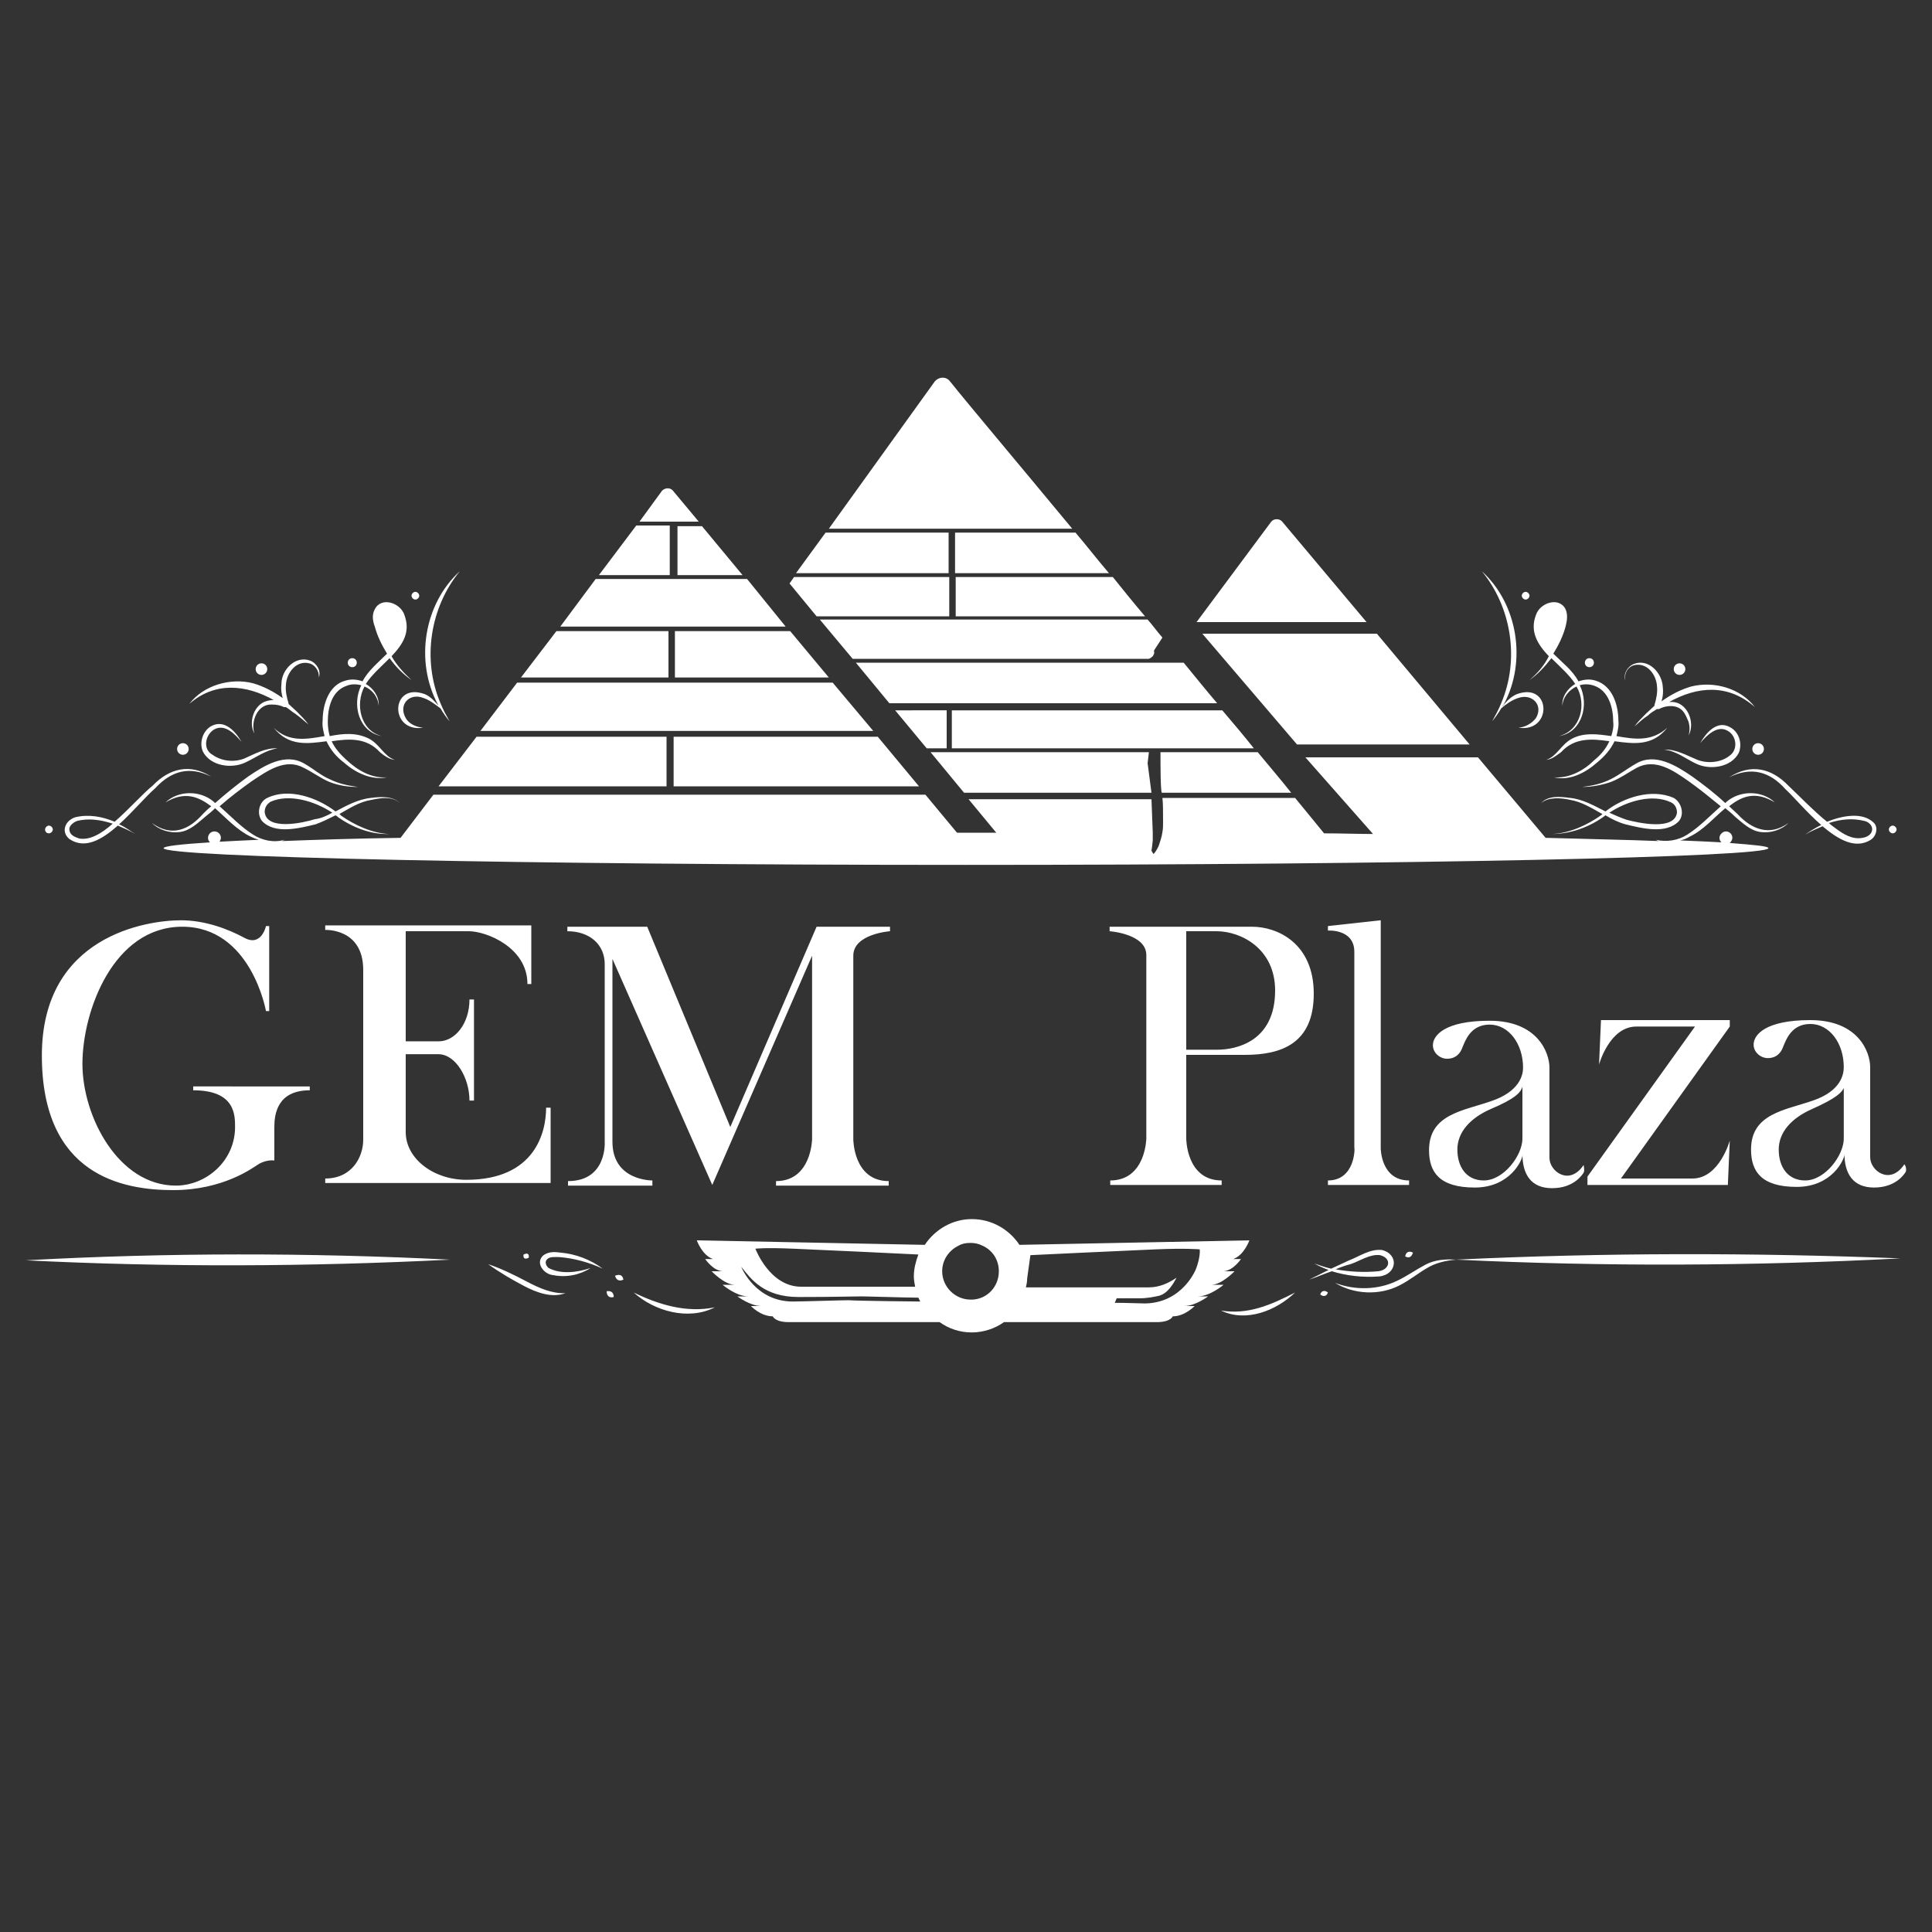 <?xml version="1.0" encoding="utf-8"?>
<!-- Generator: Adobe Illustrator 28.2.0, SVG Export Plug-In . SVG Version: 6.00 Build 0)  -->
<svg version="1.1" id="Layer_1" xmlns="http://www.w3.org/2000/svg" xmlns:xlink="http://www.w3.org/1999/xlink" x="0px" y="0px"
	 viewBox="0 0 300 300" style="enable-background:new 0 0 300 300;" xml:space="preserve">
<rect x="0" y="0" width="300" height="300" fill="#333333" stroke="none"/>
<style type="text/css">
	.st0{fill:#FFFFFF;}
</style>
<path class="st0" d="M113.4,175l13.4-31.1l-0.7,4.5L110.6,184l-15.5-35.1v28.4c0,6.1,6.2,6,6.2,6v0.8H88.2v-0.7
	c6.1,0,5.7-6.1,5.7-6.1s0-24.6,0-27.6c0-3-2.3-5.1-5.8-5.1v-0.7h12.4L113.4,175z M33.2,113.3c1.7-1,3.3,0.7,4.3,1.9
	c-0.9-1.6-2.6-3.5-4.6-2.5c-1.4,0.7-2,2.6-1.4,4c1.2,2.3,4.5,2.7,6.6,1.7c1.7-0.8,3.1-1.9,5-2.2c-1.9-0.1-3.6,0.9-5.2,1.6
	c-1.6,0.6-3.5,0.4-4.9-0.6C31.5,116.4,31.8,114.2,33.2,113.3z M138.2,144.6v-0.7h-11.4l-0.7,4.5v28.5c0,0-0.1,6.5-5.6,6.5v0.7h9h0.2
	h8.3v-0.7c-5.5,0-5.5-6.5-5.5-6.5v-28.5C132.5,145,138.2,144.6,138.2,144.6z M81.3,194.8c-0.1,0.6,0.2,0.8,0.8,0.5
	C82.2,194.7,81.9,194.5,81.3,194.8z M85.6,172h-0.8c0,3.8-1.7,11.2-12.4,11.2c-5.1,0-9.4-3.3-9.4-7.4c0-1.6,0-6.6,0-12.1
	c1.1,0,3.5,0,5.1,0c2.6,0,4.8,3.6,4.8,7.2h0.7v-7.8v-0.8v-7.1l-0.7,0c0,3.7-2.2,6.5-4.8,6.5c-1.6,0-4,0-5.1,0c0-8.3,0-17.1,0-17.1
	s7.1,0,9.8,0c2.7,0,9.1,2.5,9.1,8.2h0.6v-9.1H50.5v0.7c0,0,5.9-0.3,5.9,6.2c0,6.5,0,23.9,0,26.4c0,2.6-1.7,6-5.9,6v0.7h35V172z
	 M57.7,124.2c-1.9,0.3-3.4,1.3-5,2.2c0.1,0.1,0.2,0.1,0.2,0.2c2.1,1.5,4.9,2.8,7.5,2.9c-2.8,0.1-5.6-1-7.9-2.6
	c-0.1-0.1-0.2-0.2-0.4-0.3c-1,0.5-2,1-3.1,1.4c-2.5,0.6-6.3,1.6-8.3-0.5c-0.9-1.1-0.5-3,0.8-3.6c3.3-1.6,7.7-0.1,10.6,2.1
	c1.7-0.9,3.5-1.9,5.5-2.1c1.5-0.2,3.4-0.3,4.5,0.8C60.9,123.6,59.1,123.9,57.7,124.2z M51.6,126.2c-2.7-1.8-6.7-3-9.6-1.7
	c-0.6,0.4-0.9,0.9-0.9,1.6c0.3,2.9,5.9,1.7,7.8,1.1C49.8,127.1,50.7,126.7,51.6,126.2z M132.4,102.3h46h0l0,0c0,0,0.3-0.1,0.6-0.4
	c0.1-0.2,0.3-0.4,0.2-0.7c0-0.1,0-0.1,0-0.2l1.3-2c-0.8-0.9-1.5-1.9-2.3-2.8h-50.9L132.4,102.3z M199.1,81c-0.4-0.5-1.3-0.5-1.7,0
	l-11.6,15.6h26.4L199.1,81z M201.4,115.6h26.8l-14.4-17.2h-27.1L201.4,115.6z M138.1,109.2H189c-1.7-2-3.4-4.1-5.2-6.3h-50.9
	L138.1,109.2z M143.9,116.2h3.1v-5.9H139L143.9,116.2z M180.4,123.1h20.1c-1.5-1.9-3.3-4-5.2-6.3h-15.1
	C180.2,118.9,180.2,122.6,180.4,123.1z M149.7,123.1h29.1l-0.6-4.6l0.2-1.7h-33.9L149.7,123.1z M147.8,110.3v5.9h46.9
	c-1.5-1.9-3.2-3.9-4.9-5.9H147.8z M104.6,114.4v7.7h38.1l-6.4-7.7H104.6z M253.7,103.3c2-0.5,3.5,1.4,3.6,3.3
	c0.1,0.9-0.1,1.9-0.4,2.9c0,0,0,0,0,0.1c-0.4,0.4-0.9,0.8-1.3,1.2c-0.6,0.6-1.3,1.3-1.8,2c0.7-0.6,1.3-1.2,2.1-1.7
	c0.4-0.4,0.9-0.7,1.4-1c0.1,0,0.2,0,0.3,0c1.1-0.6,2.7-0.7,3.6,0.2c0.5,0.5,0.7,1.1,1,1.8c0.2,0.7,0.2,1.4,0,2.1
	c1.1-2-0.2-5.2-2.6-5.2c-0.1,0-0.2,0-0.4,0c4.3-2.4,9.1-2.9,13.3,0.8c-2.2-2.9-6.3-4.1-9.9-3.2c-1.7,0.5-3.2,1.3-4.6,2.3
	c0.2-0.7,0.3-1.4,0.2-2.2c-0.1-2.2-2.2-4.5-4.5-3.6c-1,0.4-1.7,1.6-1.3,2.6C252.1,104.5,252.9,103.5,253.7,103.3z M260.8,104.8
	c0.5,0,0.9-0.4,0.9-0.9c0-0.5-0.4-0.9-0.9-0.9c-0.5,0-0.9,0.4-0.9,0.9C259.9,104.4,260.3,104.8,260.8,104.8z M246.8,103.6
	c0.4,0,0.7-0.3,0.7-0.7c0-0.4-0.3-0.7-0.7-0.7c-0.4,0-0.7,0.3-0.7,0.7C246.1,103.3,246.4,103.6,246.8,103.6z M273,117.2
	c0.5,0,0.9-0.4,0.9-0.9c0-0.5-0.4-0.9-0.9-0.9c-0.5,0-0.9,0.4-0.9,0.9C272.1,116.8,272.5,117.2,273,117.2z M277.7,122
	c2,1.9,3.9,3.9,6,5.6c2.5-1,5.5-1.5,7.2,0.1c0.8,0.7,0.5,2.1-0.4,2.7c-2.4,1.5-5,0-7.5-2.1c-0.9,0.4-1.9,0.8-2.7,1.3
	c0.7-0.5,1.5-1,2.5-1.5c-2.2-1.9-4.2-4.3-5.6-5.6c-2.4-2.7-5.3-3.5-8.7-1.8C271.9,118.5,275.1,119.3,277.7,122z M284,127.8
	c0.3,0.3,0.6,0.5,1,0.8c1.2,0.9,2.6,1.8,4.2,1.5c0.7-0.1,1.4-0.5,1.5-1.2c0.1-0.6-0.4-1.2-1.1-1.4C287.7,127,285.8,127.2,284,127.8z
	 M268.5,117.4c-1.3,1-3.3,1.2-4.9,0.6c-1.7-0.7-3.4-1.7-5.2-1.6c1.9,0.2,3.3,1.4,5,2.2c2.1,1,5.4,0.6,6.6-1.7c0.6-1.5,0-3.3-1.4-4
	c-2-1.1-3.7,0.9-4.6,2.5c1-1.2,2.7-2.9,4.3-1.9C269.6,114.2,270,116.4,268.5,117.4z M293.9,129.4c0.3,0,0.6-0.3,0.6-0.6
	c0-0.3-0.3-0.6-0.6-0.6s-0.6,0.3-0.6,0.6C293.3,129.1,293.6,129.4,293.9,129.4z M237.5,105.6c1.3-0.9,2.4-2.1,3.4-3.4
	c1.3,1.3,2.8,2.6,3.7,4c-1.2,0.7-2.1,2-2,3.4c0.1-1.4,1.1-2.5,2.2-3c1.6,2.7,0.7,6.8-2.7,7.7c3.6-0.6,4.7-4.9,3.2-7.9
	c0.7-0.2,1.5-0.2,2.3,0.1c2.2,0.8,2.9,3.4,2.9,5.6c0.1,0.8-0.1,1.5-0.3,2.2c-2.1-0.3-4.2-0.6-6.1,0.4c-1.7,0.9-2.3,2.7-4,3.3
	c0.9-0.1,1.6-0.7,2.3-1.2c2.1-2.3,4.8-2.1,7.5-1.7c-0.5,1.1-1.3,2.1-2.3,2.9c-1.6,1.6-3.9,2.9-6.3,2.7c2.4,0.6,4.9-0.7,6.7-2.3
	c1.1-0.9,2.1-2,2.7-3.3c3,0.4,5.9,0.8,8.2-2.1c-2.4,2.2-5.1,1.8-7.9,1.3c0.2-0.8,0.4-1.6,0.3-2.4c0-2.4-0.9-5.4-3.5-6.2
	c-0.9-0.3-1.8-0.2-2.7,0.1c0,0,0,0,0,0c-0.9-1.7-2.5-2.9-3.9-4.3c0.8-1.3,1.5-2.7,1.9-4.2c0.2-0.8,0.4-1.8,0-2.7c-1-2-4-1-4.6,0.9
	c-1,2.6,0.3,4.6,2,6.4C239.8,103.3,238.8,104.5,237.5,105.6z M248.6,126.6c0.1-0.1,0.2-0.1,0.2-0.2c-1.6-0.9-3.2-1.9-5-2.2
	c-1.4-0.3-3.3-0.5-4.5,0.5c1.1-1.2,3-1,4.5-0.8c2,0.2,3.7,1.2,5.5,2.1c2.8-2.2,7.2-3.6,10.6-2.1c1.2,0.7,1.7,2.5,0.8,3.6
	c-2,2.1-5.8,1.1-8.3,0.5c-1.1-0.3-2.1-0.8-3.1-1.4c-0.1,0.1-0.3,0.2-0.4,0.3c-2.3,1.6-5.1,2.6-7.9,2.6
	C243.7,129.4,246.5,128.1,248.6,126.6z M249.9,126.2c0.9,0.4,1.8,0.8,2.7,1.1c1.9,0.5,7.4,1.7,7.8-1.1c0-0.7-0.3-1.3-0.9-1.6
	C256.6,123.2,252.6,124.4,249.9,126.2z M236.5,165.8c0-3.7-2.2-6.7-5.2-6.7s-3.8,2.6-4.2,3.5c-0.3,0.9-1,1.8-2.4,1.8
	c-1.1,0-2.2-0.9-2.2-2.1c0-1.5,1.8-3.8,8.8-3.8c7.5,0,9.3,5,9.3,7.3v14c0,2.1,3.1,4.4,5.3,1.1c0,0,0.2,0.9,0,1.2
	c-0.2,0.3-1.5,2.4-4.9,2.4c-3.3,0-4.6-2.2-4.6-5.3v0.2c0,0.7-1.9,5-7.4,5c-5.5,0-7.1-2.4-7.1-5.8c0-5.6,5.3-6.1,9.6-7.6
	C236,169.5,236.5,166.9,236.5,165.8z M231.5,172.2c-3.2,1.4-5.2,3.6-5.2,6.3s1.4,4.8,4.1,4.8c3.1,0,6-3.9,6-6.5v-8.1
	C236.2,169.6,235.3,170.6,231.5,172.2z M268.6,158.4h-20l-0.3,6.9c0,0,1.6-5.9,5.8-5.9c2.3,0,6.1,0,9.1,0l-16.7,23.3v1.3h1.8h20
	l0.3-6.9c0,0-1.6,5.9-5.8,5.9c-2.9,0-8.1,0-11.1,0l16.9-23.6V158.4z M219.4,194.5c-0.6-0.3-1.1-0.1-1.2,0.6
	C218.8,195.4,219.2,195.2,219.4,194.5z M206.2,183.3v0.7h7h0.2h5.4v-0.7c-4.4,0-4.4-5-4.4-5v-35.4l-8.2,0.9v0.7c0,0,4.1-0.3,4.1,3.3
	c0,3.6,0,30.4,0,30.4h0C210.4,178.3,210.4,183.3,206.2,183.3z M236.9,93.1c0.3,0,0.6-0.3,0.6-0.6s-0.3-0.6-0.6-0.6
	c-0.3,0-0.6,0.3-0.6,0.6S236.6,93.1,236.9,93.1z M233.1,109.2c-0.4,1-0.9,1.9-1.4,2.8c0.5-0.6,1-1.3,1.4-2c0.8-0.7,1.7-1.3,2.6-1.6
	c2.2-0.8,4,1.1,2.8,3.1c-0.6,0.8-1.6,1.4-2.7,1.5c5.3,0.8,5.1-7.2-0.3-5.2c-0.9,0.4-1.6,1.1-2.2,1.9c0-0.1,0.1-0.2,0.2-0.3
	c3.6-6.7,2.2-15.6-3.4-20.7C234.7,94.3,236,102.4,233.1,109.2z M213.2,129.5c-2.5,0-5-0.1-7.6-0.1c-1-1.2-2.5-3.1-4.5-5.5h-20.6
	c0.1,0.8,0.1,2.1,0.1,3.8c0,0.5,0,1-0.1,1.5c-0.1,0.8-0.4,1.6-0.6,2.2h0c-0.3,0.6-0.6,1.1-0.8,1.2l-0.3-0.5l0.1-0.7h0l0.1-0.9l0-1.2
	l-0.2-5.2h-28.4l4.3,5.2h-6.1l-4.9-5.9H67.3l-5.1,6.7c-7,0.1-13.2,0.3-18.4,0.5c0.1-0.1,0.3-0.1,0.4-0.2c-1.7,0.5-3.5,0.1-4.9-0.8
	c-1.9-1.2-3.5-2.9-5.2-4.4c1.6-1.4,3.3-2.7,5-3.9c2.4-1.6,5.2-3.6,8-2.1c1.3,0.6,2.6,1.6,4,2.2c1.5,0.6,3,0.8,4.5,0.8
	c-1.5-0.2-3-0.5-4.4-1.2c-1.4-0.6-2.5-1.6-3.9-2.4c-3-1.8-6.3,0.3-8.8,2c-1.8,1.3-3.5,2.7-5.1,4.1c-0.1-0.1-0.1-0.1-0.2-0.2
	c-2.1-1.8-5.5-1.8-7.5,0.1c3-1.8,5.1-0.9,7.1,0.6c-0.5,0.4-0.9,0.8-1.3,1.2c-2.2,2.5-4.9,3.6-7.9,1.4c1.1,1.1,2.8,1.6,4.3,1.4
	c1.6-0.2,2.8-1.4,4-2.4c0.5-0.4,1-0.8,1.5-1.3c1.7,1.5,3.4,3.4,5.5,4.4c0.4,0.2,0.9,0.4,1.3,0.5c-2.3,0.1-4.3,0.2-6.1,0.3
	c0.1-0.2,0.2-0.4,0.2-0.6c0-0.6-0.5-1-1-1c-0.6,0-1,0.5-1,1c0,0.3,0.1,0.5,0.3,0.7c-4.7,0.3-7.2,0.6-7.2,0.9
	c0,1.4,55.8,2.6,124.6,2.6c68.8,0,124.6-1.2,124.6-2.6c0-0.3-2.1-0.5-6-0.8c0.2-0.2,0.4-0.5,0.4-0.8c0-0.6-0.5-1-1-1s-1,0.5-1,1
	c0,0.3,0.1,0.5,0.3,0.7c-1.8-0.1-3.9-0.2-6.4-0.3c0.5-0.1,1-0.3,1.5-0.6c2.1-1,3.7-2.9,5.5-4.4c0.5,0.4,1,0.8,1.5,1.3
	c1.2,1,2.4,2.2,4,2.4c1.5,0.2,3.2-0.3,4.3-1.4c-2.9,2.1-5.7,1-7.9-1.4c-0.4-0.4-0.9-0.8-1.3-1.2c2-1.6,4.1-2.4,7.1-0.6
	c-2-1.9-5.4-1.9-7.5-0.1c-0.1,0.1-0.1,0.1-0.2,0.2c-1.6-1.5-3.3-2.8-5.1-4.1c-2.5-1.7-5.8-3.8-8.8-2c-1.4,0.8-2.5,1.7-3.9,2.4
	c-1.4,0.7-2.8,1-4.4,1.2c1.5,0,3.1-0.3,4.5-0.8c1.5-0.6,2.7-1.5,4-2.2c2.9-1.5,5.7,0.5,8,2.1c1.7,1.2,3.4,2.6,5,3.9
	c-1.7,1.5-3.3,3.2-5.2,4.4c-1.4,0.9-3.2,1.2-4.9,0.8c0.2,0.1,0.4,0.2,0.5,0.2c-4.9-0.2-10.8-0.3-17.6-0.5l-10.5-12.5h-26.8
	L213.2,129.5z M54.7,103.6c0.4,0,0.7-0.3,0.7-0.7c0-0.4-0.3-0.7-0.7-0.7c-0.4,0-0.7,0.3-0.7,0.7C54,103.3,54.3,103.6,54.7,103.6z
	 M81.8,199c-1.9-1-3.9-2-6-2.7c1.8,1.3,3.7,2.4,5.6,3.4c1.9,1,4.3,1.9,6.4,1.1C85.7,200.9,83.7,200,81.8,199z M86.9,195.2
	c2.3,0.2,4.5,0.8,6.7,1.8c-1.9-1.4-4.2-2.3-6.6-2.5c-0.8-0.1-1.7-0.2-2.6,0.4c-1.4,1.2,0.1,3,1.5,3.1c2,0.4,4.1,0,5.8-1.1
	c-2.1,0.7-4.6,1-6.5,0c-0.4-0.3-0.7-1-0.2-1.4C85.4,195.1,86.2,195.2,86.9,195.2z M95.5,198.1c0.2,0.7,0.7,0.9,1.3,0.6
	C96.7,198,96.2,197.8,95.5,198.1z M4,195.7c21.9,1.1,43.9,1,65.9-0.1C47.9,194.5,25.9,194.5,4,195.7z M94.2,200.5
	c0,0.7,0.4,1.1,1.1,0.9C95.3,200.7,94.9,200.4,94.2,200.5z M26.9,184.8c7.8,0,12.4-3.5,13.2-4c1.3-0.8,2.5-0.6,2.5-0.6s0-3.4,0-5.2
	c0-1.9,0.4-5.7,5.5-5.7v-0.6H30v0.6c6.5,0,6.5,3.8,6.5,5.7c0,5.3-4.5,9.1-9.2,9.1c-8.9,0-14.5-10.7-14.5-18.9
	c0-8.2,4.8-21.3,15.5-21.3c10.7,0,13,13.1,13,13.1h0.5v-13.2h-0.5c0,0-0.7,3.3-3.4,1.8c-2.4-1.3-6-2.7-9.8-2.7
	c-5.3,0-21.6,2.4-21.6,21S19,184.8,26.9,184.8z M11.7,126.9c2.1-0.5,4.2-0.1,6.1,0.7c2.2-1.9,4.4-4.4,5.9-5.6
	c2.6-2.7,5.8-3.5,9.1-1.4c-3.4-1.7-6.2-0.9-8.7,1.8c-1.4,1.2-3.4,3.6-5.6,5.6c0.9,0.4,1.7,1,2.5,1.5c-0.8-0.5-1.8-0.9-2.7-1.3
	c-2.5,2.2-5.1,3.7-7.5,2.1C9.4,129.2,10.1,127.4,11.7,126.9z M10.8,129c0.1,0.7,0.9,1,1.5,1.2c1.6,0.3,3.4-0.7,5.2-2.3
	c-1.8-0.6-3.8-0.9-5.6-0.4C11.2,127.8,10.6,128.4,10.8,129z M7.6,129.4c0.3,0,0.6-0.3,0.6-0.6c0-0.3-0.3-0.6-0.6-0.6
	c-0.3,0-0.6,0.3-0.6,0.6C7,129.1,7.2,129.4,7.6,129.4z M189.6,203.5c3.9,1.9,8.6,0,11.5-2.8C197.4,202.6,193.8,204.2,189.6,203.5z
	 M226,195.6c-1.6-0.1-3.2,0-4.7,0.8c-1.5,0.8-2.9,1.8-4.4,2.5c-2.9,1.4-6.5,1.5-9.6,0.3c2.9,1.8,6.9,2,10,0.4
	c1.6-0.8,2.9-1.9,4.3-2.7c1.3-0.8,3-1.2,4.6-1.3c23,1.1,46,1,68.9-0.2C272.1,194.5,249.1,194.5,226,195.6z M206.8,197.4
	c-1.2,0.4-2.3,0.9-3.5,1.3c1-0.5,2-1,3-1.5c-0.8-0.3-1.5-0.6-2.2-1c0.9,0.3,1.7,0.6,2.6,0.8c0.9-0.4,1.9-0.9,2.8-1.3
	c1.6-0.6,3.2-1.8,5.1-1.6c2.7,0.7,2.3,3.8-0.4,4.1C211.6,198.4,209.1,198.1,206.8,197.4z M207.4,197.1c2.2,0.4,4.4,0.5,6.6,0.3
	c1.8-0.2,2.2-2,0.3-2.5c-1.6-0.2-3.1,0.9-4.6,1.4C208.9,196.5,208.1,196.8,207.4,197.1z M205,201c0.5,0.4,1,0.3,1.2-0.3
	C205.7,200.3,205.2,200.4,205,201z M98.4,200.7c3.2,2.9,8.5,4.4,12.6,2.3C106.6,203.9,102.3,202.6,98.4,200.7z M295.9,182
	c-0.2,0.3-1.5,2.4-4.9,2.4c-3.3,0-4.6-2.2-4.6-5.3v0.2c0,0.7-1.9,5-7.4,5c-5.5,0-7.1-2.4-7.1-5.8c0-5.6,5.3-6.1,9.6-7.6
	c4.4-1.5,4.8-4.1,4.8-5.2c0-3.7-2.2-6.7-5.2-6.7c-3,0-3.8,2.6-4.2,3.5c-0.3,0.9-1,1.8-2.4,1.8c-1.1,0-2.2-0.9-2.2-2.1
	c0-1.5,1.8-3.8,8.8-3.8c7.5,0,9.3,5,9.3,7.3v14c0,2.1,3.1,4.4,5.3,1.1C295.9,180.9,296.1,181.7,295.9,182z M286.4,168.7
	c-0.3,0.9-1.2,1.8-5,3.5c-3.2,1.4-5.2,3.6-5.2,6.3s1.4,4.8,4.1,4.8c3.1,0,6-3.9,6-6.5V168.7z M204,154.3c0,7.8-5.1,9.5-10.7,9.5
	c-5.6,0-9.1,0-9.1,0v13c0,0,0,6.5,5.5,6.5v0.7h-8.1h-0.5h-8.7v-0.7c5.5,0,5.6-6.5,5.6-6.5v-28.5c0-3.3-5.7-3.7-5.7-3.7v-0.7h10.1
	h1.2h0.4c0,0,6.6,0,10.4,0C198.4,143.9,204,146.5,204,154.3z M198,153.8c0-6.5-5.3-9.2-9.1-9.2c-2,0-3.6,0-4.7,0V163
	c0,0,3.4,0,4.8,0C192,163,198,161.7,198,153.8z M187.6,201.3c0,0-2,1.5-3.7,1.5h1.6c0,0-1.5,1.6-3.4,1.6c0,0-0.3,0.9-2.5,0.9h-23.7
	c-1.4,1-3.2,1.6-5,1.6c-1.9,0-3.6-0.6-5-1.6h-23.4c-2.2,0-2.5-0.9-2.5-0.9c-1.9,0-3.4-1.6-3.4-1.6h1.6c-1.7,0-3.7-1.5-3.7-1.5h1.7
	c-1.9,0-4-1.8-4-1.8h1.9c-1.6,0-3.6-2.1-3.6-2.1h1.7c-1.5-0.1-2.7-1.9-2.7-1.9h1.2c-1.7-0.6-2.5-2.9-2.5-2.9l35.4,0.7
	c1.6-2.4,4.3-4,7.3-4c3.1,0,5.8,1.6,7.4,4l35.7-0.7c0,0-0.8,2.3-2.5,2.9h1.2c0,0-1.2,1.8-2.7,1.9h1.7c0,0-2,2.1-3.6,2.1h1.9
	c0,0-2.1,1.8-4,1.8H187.6z M117.3,193.9c0,0,2.2,5.9,7.1,5.9c4,0,14,0,17.7,0c-0.1-0.5-0.2-1.1-0.2-1.6c0-1.2,0.3-2.3,0.7-3.4
	c-1.6-0.1-14.8-0.7-19.3-0.9C118.6,193.7,117.3,193.9,117.3,193.9z M142.9,202.1c-0.1-0.2-0.2-0.4-0.3-0.6c-1.8,0-7.9-0.2-8.7-0.2
	c-0.9,0-4.5,0.1-9.9,0.1c-5.4,0-7.4-2.8-8.9-4.7c0.1,0.3,2.3,5.4,8,5.4c1.4,0,7.4-0.2,8.7-0.2C133.1,202,142.3,202.1,142.9,202.1z
	 M155.1,197.4c0-1.8-1-3.3-2.6-4c-0.6-0.3-1.2-0.4-1.8-0.4c-0.7,0-1.3,0.1-1.8,0.4c-1.5,0.7-2.6,2.2-2.6,4c0,2.4,2,4.4,4.4,4.4
	c0.1,0,0.2,0,0.3,0C153.3,201.7,155.1,199.8,155.1,197.4z M185.8,196.8C185.9,196.8,185.9,196.8,185.8,196.8c0,0,0.6-1.6,0.5-2.8
	c0,0-2.2-0.2-6.9,0c-4.8,0.2-19.4,0.9-19.4,0.9l-0.5,3.6c0,0.5-0.1,1-0.2,1.4h19.1c1.7,0,3.1-0.7,4.3-1.5c-0.5,0.9-1.3,2.4-2.7,2.8
	c-0.9,0.2-1.9,0.4-3.1,0.4c-1.3,0-2.4,0-3.5,0c-0.1,0.2-0.2,0.5-0.3,0.7c1.9,0,4,0.1,4.7,0.1C183.6,202.3,185.7,197.2,185.8,196.8z
	 M28.4,117.2c0.5,0,0.9-0.4,0.9-0.9c0-0.5-0.4-0.9-0.9-0.9c-0.5,0-0.9,0.4-0.9,0.9C27.5,116.8,27.9,117.2,28.4,117.2z M103.5,122.1
	v-7.7H74l-5.9,7.7H103.5z M105.2,89.3h10.1l-6.3-7.6h-3.8V89.3z M147.4,95.7v-6.1h-24.1l-0.7,1l4.2,5.1H147.4z M104,81.6h-5.2
	L93,89.3h11V81.6z M104.5,76.2c-0.4-0.5-1.2-0.5-1.7,0L99.3,81h9.2L104.5,76.2z M147.4,82.7h-19.2l-4.6,6.3h23.7V82.7z M148.3,95.7
	h29.5c-1.7-2-3.4-4.1-5-6.1h-24.4V95.7z M148.3,89h23.9c-1.8-2.1-3.5-4.3-5.2-6.3h-18.7V89z M147.5,59.2c-0.6-0.8-1.8-0.7-2.4,0.1
	l-16.4,22.8h37.8C157.8,71.6,150.3,62.7,147.5,59.2z M103.8,98H86.4l-5.5,7.2h22.9V98z M64.5,93.1c0.3,0,0.6-0.3,0.6-0.6
	s-0.3-0.6-0.6-0.6s-0.6,0.3-0.6,0.6S64.2,93.1,64.5,93.1z M42.5,113c2.3,2.9,5.2,2.5,8.2,2.1c0.6,1.3,1.5,2.4,2.7,3.3
	c1.8,1.6,4.3,2.8,6.7,2.3c-2.4,0.2-4.6-1.1-6.3-2.7c-0.9-0.8-1.8-1.8-2.3-2.9c2.7-0.4,5.4-0.6,7.5,1.7c0.6,0.5,1.4,1.1,2.3,1.2
	c-1.7-0.6-2.3-2.4-4-3.3c-2-1-4-0.8-6.1-0.4c-0.2-0.7-0.3-1.5-0.3-2.2c0-2.2,0.6-4.8,2.9-5.6c0.7-0.3,1.5-0.3,2.3-0.1
	c-1.5,3-0.4,7.3,3.2,7.9c-3.3-0.8-4.2-4.9-2.7-7.7c1.2,0.5,2.1,1.6,2.2,3c0.1-1.4-0.8-2.7-2-3.4c0.9-1.4,2.4-2.7,3.7-4
	c0.9,1.3,2.1,2.5,3.4,3.4c-1.2-1.1-2.3-2.3-3.1-3.7c1.7-1.8,3-3.7,2-6.4c-0.6-1.9-3.6-2.9-4.6-0.9c-0.5,0.9-0.3,1.9,0,2.7
	c0.4,1.5,1.1,2.9,1.9,4.2c-1.4,1.4-3,2.7-3.8,4.3c0,0,0,0,0,0c-0.8-0.3-1.8-0.4-2.7-0.1c-2.6,0.7-3.5,3.8-3.5,6.2
	c-0.1,0.8,0.1,1.6,0.3,2.4C47.6,114.8,44.8,115.3,42.5,113z M66,107.8c-5.4-2-5.6,6-0.3,5.2c-1.1-0.1-2.2-0.6-2.7-1.5
	c-1.2-2.1,0.6-4,2.8-3.1c0.9,0.3,1.8,1,2.6,1.6c0.4,0.7,0.9,1.4,1.4,2c-0.5-0.9-1-1.8-1.4-2.8c-2.9-6.8-1.6-14.9,3-20.5
	c-5.6,5.1-7,14-3.4,20.7c0,0.1,0.1,0.2,0.2,0.3C67.5,108.9,66.9,108.2,66,107.8z M40.6,104.8c0.5,0,0.9-0.4,0.9-0.9
	c0-0.5-0.4-0.9-0.9-0.9c-0.5,0-0.9,0.4-0.9,0.9C39.7,104.4,40.1,104.8,40.6,104.8z M42.5,108.7c-0.5,0-1,0.1-1.5,0.3
	c-1.7,0.8-2.4,3.3-1.5,4.9c-0.6-1.9,0.5-4.6,2.7-4.5c0.7,0,1.3,0.1,1.9,0.4c0.1,0,0.2,0,0.3,0c0.5,0.3,0.9,0.7,1.4,1
	c0.7,0.5,1.4,1.1,2.1,1.7c-0.5-0.7-1.2-1.4-1.8-2c-0.4-0.4-0.9-0.8-1.3-1.2c0,0,0,0,0-0.1c-0.3-1-0.5-1.9-0.4-2.9
	c0.1-1.8,1.6-3.8,3.6-3.3c0.9,0.2,1.6,1.2,1.5,2.2c0.4-1-0.3-2.2-1.3-2.6c-2.3-0.9-4.5,1.4-4.5,3.6c-0.1,0.8,0,1.5,0.2,2.2
	c-1.4-1-2.9-1.8-4.6-2.3c-3.5-0.9-7.7,0.3-9.9,3.2C33.4,105.8,38.2,106.3,42.5,108.7z M116,89.9H92.5L87,97.3H122L116,89.9z
	 M104.8,98v7.2h23.9l-6-7.2H104.8z M129.3,106h-49l-5.7,7.5h61L129.3,106z"/>
</svg>
